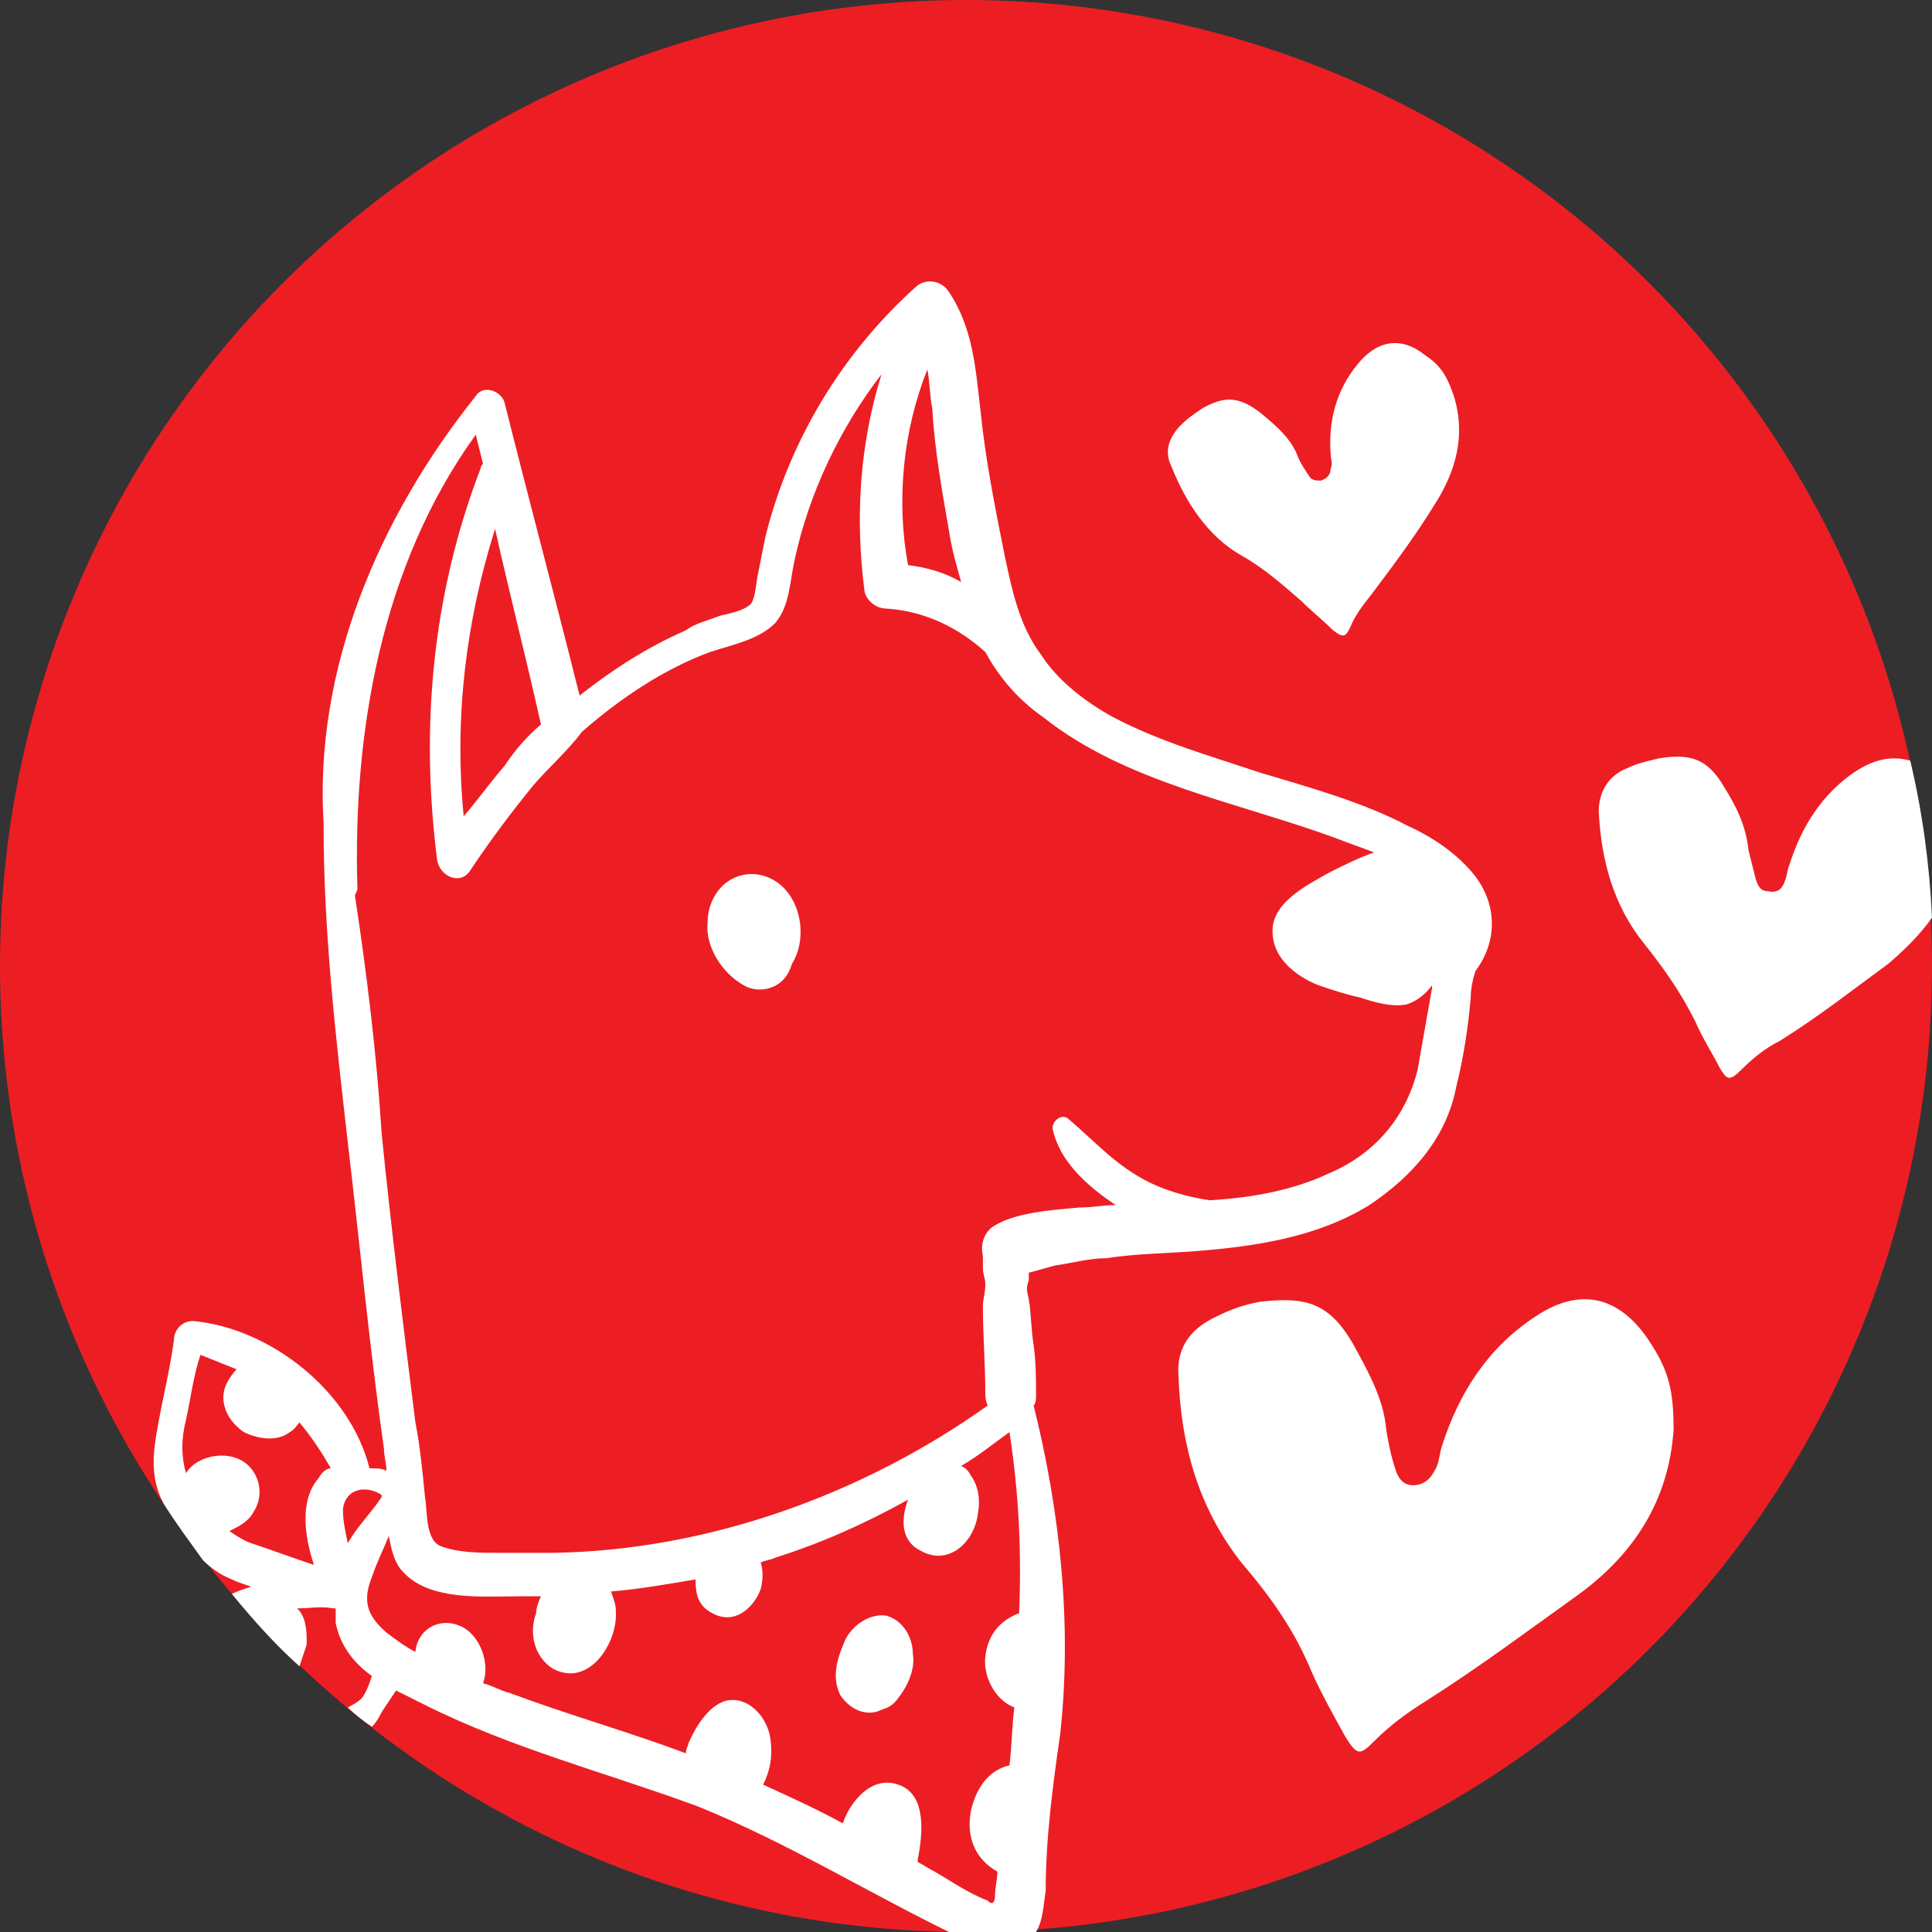 <?xml version="1.0" encoding="utf-8"?>
<!-- Generator: Adobe Illustrator 25.4.1, SVG Export Plug-In . SVG Version: 6.00 Build 0)  -->
<svg version="1.1" id="Layer_1" xmlns="http://www.w3.org/2000/svg" xmlns:xlink="http://www.w3.org/1999/xlink" x="0px" y="0px"
	 width="80px" height="80px" viewBox="0 0 80 80" style="enable-background:new 0 0 80 80;" xml:space="preserve">
<rect x="0" y="0" width="80" height="80" fill="#333333" stroke="none"/>
<style type="text/css">
	.st0{fill:#EC1E24;}
	.st1{fill:none;}
	.st2{fill:#FFFFFF;}
</style>
<g>
	<circle class="st0" cx="40" cy="40" r="40"/>
	<g>
		<path class="st1" d="M17.4,58.9c0.1,1,0.2,2.1,0.4,3.1c0.1,0.5,0,1.8,0.6,2c0.7,0.3,1.7,0.2,2.4,0.3c0.8,0,1.6,0.1,2.3,0
			c6.4-0.2,12.8-2.4,18-6.1c-0.1-0.1-0.1-0.3-0.1-0.5c0-1.2,0-2.4-0.1-3.6c0-0.3,0.1-0.6,0.1-0.9c0-0.2-0.1-0.4-0.1-0.7
			c0-0.2,0-0.3,0-0.5c-0.1-0.4,0-0.9,0.4-1.2c0.9-0.7,2.5-0.7,3.6-0.8c0.5,0,1-0.1,1.5-0.1c-1.2-0.7-2.3-1.8-2.6-3.1
			c-0.1-0.3,0.3-0.7,0.6-0.5c0.6,0.5,1.2,1.1,1.8,1.6c0.6,0.5,1.2,0.9,1.9,1.2c0.7,0.3,1.4,0.5,2.2,0.6c1.7-0.1,3.4-0.4,4.9-1.1
			c1.9-0.9,3.2-2.3,3.7-4.3c0.3-1.1,0.4-2.3,0.6-3.4c0,0,0-0.1,0-0.1c-0.3,0.4-0.7,0.7-1.1,0.8c-0.6,0.2-1.3-0.1-1.9-0.3
			c-0.6-0.2-1.2-0.3-1.7-0.5c-1-0.4-2-1.2-1.9-2.4c0.1-1.2,1.5-1.8,2.4-2.3c0.6-0.3,1.2-0.6,1.8-0.8c-0.5-0.2-1-0.4-1.6-0.6
			c-4.1-1.5-8.6-2.3-12.1-5c-1-0.8-1.8-1.7-2.4-2.7c-1.2-1-2.6-1.7-4.1-1.8c-0.4,0-0.8-0.3-0.9-0.7c-0.4-3.1-0.3-6.1,0.7-9
			c-1.8,2.2-3,4.9-3.6,7.7c-0.2,0.9-0.2,1.9-0.8,2.6c-0.7,0.7-1.8,0.9-2.7,1.2c-2,0.8-3.8,1.9-5.3,3.3c-0.6,0.8-1.4,1.5-2,2.2
			c-0.9,1.1-1.8,2.3-2.6,3.5c-0.5,0.7-1.3,0.4-1.4-0.4c-0.7-5.5-0.2-11,1.8-16.2c0-0.1,0.1-0.1,0.1-0.2c-0.1-0.4-0.2-0.8-0.3-1.2
			c-3.9,5.4-5,12.2-4.9,18.8c0,0.1,0,0.2-0.1,0.3c0.5,3.3,0.9,6.6,1.2,9.9C16.4,50.9,16.9,54.9,17.4,58.9z M31.2,36.2
			c1.7,0.1,2.3,2.4,1.5,3.7c-0.1,0.3-0.2,0.5-0.4,0.7c-0.4,0.4-1.1,0.5-1.6,0.2c-0.9-0.5-1.6-1.6-1.6-2.6
			C29.2,37.1,30.1,36.1,31.2,36.2z"/>
		<path class="st1" d="M12,59.2c-0.6,0.4-1.4,0.3-1.9,0c-0.6-0.3-1-1.1-0.8-1.8c0.1-0.3,0.3-0.6,0.5-0.8c-0.5-0.2-1-0.4-1.5-0.6
			C8,57,7.9,57.9,7.7,58.8c-0.2,0.8-0.2,1.5,0,2.2c0.5-0.8,1.9-1.1,2.6-0.3c0.5,0.5,0.5,1.3,0.2,1.9c-0.2,0.4-0.6,0.7-1,0.8
			c0.3,0.2,0.5,0.3,0.9,0.5c0.9,0.3,1.7,0.6,2.6,0.9c-0.4-1.2-0.5-2.7,0.2-3.6c0.2-0.2,0.3-0.3,0.5-0.4c-0.4-0.7-0.8-1.3-1.3-1.9
			C12.3,59,12.2,59.1,12,59.2z"/>
		<path class="st1" d="M39.7,60.9c0.1,0.1,0.3,0.3,0.4,0.4c0.3,0.5,0.3,1,0.3,1.5c-0.1,1.1-1.2,2.2-2.4,1.6
			c-0.8-0.5-0.8-1.4-0.5-2.1c-1.7,1-3.6,1.8-5.5,2.4c-0.2,0.1-0.4,0.1-0.6,0.2c0.1,0.3,0.2,0.7,0,1.1c-0.3,0.8-1.1,1.5-2,1
			c-0.6-0.3-0.7-0.9-0.7-1.4c-1.2,0.2-2.3,0.4-3.5,0.5c0.1,0.3,0.2,0.5,0.2,0.8c0.1,1.3-1.1,3.2-2.6,2.4c-0.8-0.5-1-1.4-0.7-2.3
			c0-0.3,0.1-0.5,0.2-0.7c-0.3,0-0.6,0-0.9,0c-1.5,0-3.7,0.1-4.8-1c-0.4-0.4-0.5-0.9-0.6-1.5c-0.3,0.6-0.5,1.1-0.7,1.7
			c-0.4,1-0.2,1.6,0.6,2.3c0.4,0.3,0.8,0.5,1.2,0.8c0.2-1,1.1-1.5,2-1c0.8,0.4,1.2,1.5,0.8,2.3c0.4,0.1,0.8,0.3,1.1,0.4
			c2.4,0.9,4.9,1.6,7.3,2.5c0-0.1,0.1-0.3,0.1-0.4c0.3-0.7,0.9-1.7,1.7-1.8c0.9-0.2,1.6,0.8,1.7,1.6c0.1,0.7,0,1.3-0.3,1.9
			c1.1,0.5,2.2,1,3.3,1.6c0.2-1,1.2-2.1,2.3-1.6c1.2,0.5,1,2.1,0.8,3.1c0,0,0,0.1,0,0.1c0.2,0.1,0.5,0.3,0.7,0.4
			c0.7,0.4,1.5,0.9,2.2,1.2c0.1,0,0.1,0,0.2,0.1c0-0.1,0-0.2,0.1-0.3c0.1-0.3,0.1-0.7,0.1-1c-0.9-0.5-1.3-1.4-1.1-2.5
			c0.2-0.9,0.7-1.6,1.6-1.9c0.1-0.8,0.1-1.6,0.2-2.4c-0.8-0.3-1.3-1.3-1.2-2.1c0.1-0.9,0.7-1.5,1.4-1.8c0.1-2.5,0-4.9-0.5-7.3
			C41,60,40.4,60.5,39.7,60.9z M37.2,70.3c-0.2,0.2-0.4,0.4-0.7,0.5c-0.6,0.3-1.3,0-1.7-0.6c-0.4-0.7-0.1-1.6,0.2-2.3
			c0.3-0.6,0.9-1.2,1.7-1c0.8,0.1,1.1,0.9,1.2,1.6C37.9,69.2,37.7,69.9,37.2,70.3z"/>
		<path class="st1" d="M78.1,40c-1.5,1.1-2.9,2.2-4.5,3.2c-0.6,0.4-1.1,0.8-1.6,1.2c-0.4,0.4-0.5,0.4-0.9-0.1
			c-0.4-0.6-0.7-1.3-1-1.9c-0.5-1.2-1.3-2.2-2.1-3.2c-1.3-1.6-1.8-3.5-1.9-5.5c0-0.8,0.4-1.5,1.2-1.8c0.4-0.2,0.8-0.4,1.3-0.4
			c1.3-0.2,2,0,2.7,1.2c0.5,0.8,0.9,1.6,1,2.6c0,0.4,0.2,0.8,0.3,1.2c0.1,0.3,0.2,0.4,0.5,0.5c0.3,0,0.5-0.2,0.7-0.4
			c0.1-0.2,0.1-0.5,0.2-0.7c0.5-1.6,1.4-2.9,2.8-3.9c0.8-0.5,1.5-0.6,2.2-0.3C75.2,13.5,59.2,0,40,0C17.9,0,0,17.9,0,40
			c0,8.1,2.4,15.6,6.5,21.8c-0.3-0.8-0.5-1.5-0.4-2.4c0.2-1.5,0.6-2.9,0.8-4.4c0-0.4,0.3-0.9,0.8-0.8c3.2,0.3,6.5,2.9,7.3,6.1
			c0.2,0,0.5,0.1,0.7,0.1c0-0.3-0.1-0.6-0.1-0.9c-0.5-4.2-1-8.5-1.5-12.7c-0.5-4.3-1-8.7-1-13.1c0,0,0-0.1,0-0.1
			c-0.4-6.4,2.3-12.8,6.3-17.7c0.3-0.4,1.1-0.2,1.2,0.3c1,4,2.1,8.1,3.1,12.1c1.3-1.1,2.8-2,4.4-2.7c0.5-0.2,1-0.4,1.4-0.6
			c0.4-0.1,1-0.2,1.3-0.5c0.2-0.3,0.2-0.9,0.3-1.3c0.1-0.5,0.2-1,0.3-1.5c1.1-3.9,3.2-7.5,6.2-10.3c0.4-0.4,1.1-0.3,1.4,0.2
			c0.9,1.5,1.1,3.2,1.3,4.9c0.2,2,0.5,4.1,1,6c0.3,1.4,0.7,2.9,1.5,4.1c0.8,1.1,1.9,2,3,2.6c1.9,1,4.1,1.6,6.1,2.3
			c2,0.7,4.2,1.3,6.1,2.2c1,0.5,2.1,1.2,2.8,2.1c0.9,1.2,0.9,2.7,0,3.9c-0.1,0.4-0.1,0.8-0.2,1.1c-0.2,1.2-0.4,2.5-0.6,3.7
			c-0.5,2.1-1.8,3.8-3.6,4.9c-2.1,1.4-4.6,1.7-7.1,1.9c-1.3,0.1-2.6,0.1-3.8,0.3c-0.7,0.1-1.4,0.2-2.1,0.3c-0.4,0.1-0.7,0.2-1.1,0.3
			c0,0.1,0,0.2,0,0.3c-0.1,0.3,0,0.5,0,0.8c0.1,0.6,0.1,1.3,0.2,1.9c0.1,0.7,0.1,1.4,0.1,2.1c0,0.1,0,0.2-0.1,0.4
			c1.1,4.4,1.6,9.1,1.1,13.6c-0.2,2.1-0.5,4.3-0.8,6.4c-0.1,0.6-0.1,1.2-0.4,1.7C63.5,78.6,80,61.2,80,40c0-0.6,0-1.3,0-1.9
			C79.5,38.8,78.9,39.4,78.1,40z M59.4,20.9c-0.8,1.2-1.7,2.5-2.6,3.7c-0.3,0.4-0.6,0.9-0.9,1.4c-0.2,0.4-0.3,0.5-0.7,0.1
			c-0.5-0.4-0.9-0.8-1.3-1.2c-0.7-0.8-1.6-1.4-2.5-1.9c-1.4-0.9-2.3-2.2-2.9-3.7c-0.2-0.6-0.1-1.2,0.4-1.7c0.3-0.3,0.6-0.5,0.9-0.7
			c0.9-0.5,1.6-0.6,2.4,0.2c0.6,0.5,1.1,1,1.5,1.7c0.1,0.3,0.4,0.6,0.5,0.9c0.1,0.2,0.3,0.3,0.5,0.2c0.3-0.1,0.4-0.3,0.4-0.5
			c0-0.2,0-0.4,0-0.6c0-1.4,0.3-2.6,1.1-3.7c0.8-1,1.8-1.1,2.8-0.4c0.6,0.5,0.9,0.9,1.2,1.7C60.7,18,60.3,19.5,59.4,20.9z
			 M65.4,65.7c-2,1.6-4.1,3.1-6.3,4.4c-0.8,0.5-1.5,1.1-2.2,1.7c-0.6,0.6-0.7,0.6-1.2-0.2c-0.5-0.9-1-1.8-1.4-2.7
			c-0.8-1.6-1.8-3.1-2.9-4.5c-1.8-2.2-2.6-4.8-2.6-7.7c0-1.2,0.6-2,1.6-2.5c0.6-0.3,1.2-0.5,1.8-0.6c1.8-0.2,2.8,0,3.8,1.7
			c0.7,1.1,1.3,2.3,1.4,3.6c0.1,0.6,0.2,1.1,0.4,1.7c0.1,0.4,0.3,0.6,0.7,0.6c0.4,0.1,0.7-0.2,0.9-0.6c0.1-0.3,0.2-0.6,0.3-1
			c0.7-2.2,1.9-4.1,3.9-5.4c1.8-1.2,3.5-0.8,4.7,1c0.7,1.1,0.9,1.9,0.9,3.5C69.1,61.8,67.6,64,65.4,65.7z"/>
		<path class="st1" d="M15.9,62c-0.6-0.4-1.5-0.3-1.6,0.6c-0.1,0.4,0.1,0.9,0.2,1.4c0.4-0.7,1-1.3,1.5-1.8
			C15.9,62.1,15.9,62,15.9,62z"/>
		<path class="st1" d="M19.3,33.6c0.5-0.7,1.1-1.4,1.7-2.1c0.5-0.5,1-1.1,1.5-1.7c-0.7-2.7-1.3-5.4-1.9-8.1
			C19.3,25.7,18.8,29.7,19.3,33.6z"/>
		<path class="st1" d="M17.3,70.4c-0.4-0.2-0.8-0.4-1.2-0.6c-0.2,0.3-0.4,0.6-0.6,0.9c-0.1,0.2-0.3,0.4-0.4,0.6
			c6.6,5.3,15,8.5,24.1,8.7c-3.6-1.7-6.9-3.9-10.6-5.3C24.8,73.2,20.9,72.3,17.3,70.4z"/>
		<path class="st1" d="M39.8,24.1c-0.2-0.7-0.3-1.4-0.5-2.1c-0.3-1.7-0.6-3.4-0.7-5.1c0-0.5-0.1-1.1-0.2-1.6c-1,2.6-1.4,5.4-0.9,8.1
			C38.3,23.5,39.1,23.7,39.8,24.1z"/>
		<path class="st1" d="M9.4,65c-0.5-0.2-0.9-0.5-1.2-0.8c0.4,0.5,0.8,1,1.1,1.4c0.3-0.1,0.5-0.2,0.8-0.3C9.9,65.2,9.6,65.1,9.4,65z"
			/>
		<path class="st1" d="M15.1,69.1c-0.8-0.6-1.4-1.3-1.5-2.2c0-0.2,0-0.4,0-0.6c0,0-0.1,0-0.1,0c-0.5-0.1-1-0.1-1.5,0
			c0,0,0.1,0.1,0.1,0.1c0.3,0.4,0.3,0.9,0.3,1.4c0,0.3-0.1,0.6-0.3,0.9c0.6,0.6,1.3,1.2,2,1.8c0.2-0.1,0.4-0.3,0.6-0.4
			C14.9,69.8,15,69.5,15.1,69.1z"/>
		<path class="st2" d="M43.9,71.8c0.5-4.5,0-9.2-1.1-13.6c0.1-0.1,0.1-0.3,0.1-0.4c0-0.7,0-1.4-0.1-2.1c-0.1-0.6-0.1-1.3-0.2-1.9
			c-0.1-0.4-0.1-0.5,0-0.8c0-0.1,0-0.2,0-0.3c0.4-0.1,0.7-0.2,1.1-0.3c0.7-0.1,1.4-0.3,2.1-0.3c1.3-0.2,2.6-0.2,3.8-0.3
			c2.5-0.2,5-0.6,7.1-1.9c1.8-1.2,3.2-2.8,3.6-4.9c0.3-1.2,0.5-2.5,0.6-3.7c0-0.4,0.1-0.8,0.2-1.1c0.9-1.2,0.9-2.7,0-3.9
			c-0.7-0.9-1.7-1.6-2.8-2.1c-1.9-1-4.1-1.6-6.1-2.2c-2.1-0.7-4.2-1.3-6.1-2.3c-1.1-0.6-2.3-1.5-3-2.6c-0.9-1.2-1.2-2.7-1.5-4.1
			c-0.4-2-0.8-4-1-6c-0.2-1.7-0.3-3.4-1.3-4.9c-0.3-0.5-1-0.6-1.4-0.2c-3,2.7-5.2,6.3-6.2,10.3c-0.1,0.5-0.2,1-0.3,1.5
			c-0.1,0.4-0.1,1-0.3,1.3c-0.3,0.3-0.9,0.4-1.3,0.5c-0.5,0.2-1,0.3-1.4,0.6c-1.6,0.7-3,1.6-4.4,2.7c-1-4-2.1-8.1-3.1-12.1
			c-0.1-0.5-0.9-0.8-1.2-0.3c-4,5-6.7,11.3-6.3,17.7c0,0,0,0.1,0,0.1c0,4.4,0.5,8.7,1,13.1c0.5,4.2,0.9,8.5,1.5,12.7
			c0,0.3,0.1,0.6,0.1,0.9c-0.2-0.1-0.4-0.1-0.7-0.1c-0.8-3.2-4.1-5.8-7.3-6.1c-0.5,0-0.8,0.4-0.8,0.8c-0.2,1.5-0.6,2.9-0.8,4.4
			c-0.1,0.9,0,1.7,0.4,2.4c0.5,0.8,1.1,1.6,1.6,2.3c0.3,0.3,0.7,0.6,1.2,0.8c0.2,0.1,0.5,0.2,0.8,0.3c-0.3,0.1-0.6,0.2-0.8,0.3
			c0.9,1.1,1.8,2.1,2.8,3c0.1-0.3,0.2-0.6,0.3-0.9c0-0.5,0-1-0.3-1.4c0,0-0.1-0.1-0.1-0.1c0.5,0,1-0.1,1.5,0c0,0,0.1,0,0.1,0
			c0,0.2,0,0.4,0,0.6c0.2,1,0.8,1.7,1.5,2.2c-0.1,0.3-0.2,0.6-0.4,0.9c-0.2,0.2-0.4,0.3-0.6,0.4c0.3,0.3,0.7,0.6,1,0.8
			c0.2-0.2,0.3-0.4,0.4-0.6c0.2-0.3,0.4-0.6,0.6-0.9c0.4,0.2,0.8,0.4,1.2,0.6c3.6,1.8,7.5,2.8,11.3,4.2c3.7,1.5,7.1,3.6,10.6,5.3
			c0.3,0,0.5,0,0.8,0c0.9,0,1.8,0,2.6-0.1c0.3-0.5,0.3-1.1,0.4-1.7C43.3,76.1,43.6,73.9,43.9,71.8z M38.4,15.3
			c0.1,0.5,0.1,1.1,0.2,1.6c0.1,1.7,0.4,3.4,0.7,5.1c0.1,0.7,0.3,1.4,0.5,2.1c-0.7-0.4-1.4-0.6-2.2-0.7
			C37.1,20.7,37.4,17.8,38.4,15.3z M20.5,21.9c0.6,2.7,1.3,5.4,1.9,8.1c-0.6,0.5-1.1,1.1-1.5,1.7c-0.6,0.7-1.1,1.4-1.7,2.1
			C18.8,29.7,19.3,25.7,20.5,21.9z M14.7,37.1c0-0.1,0.1-0.2,0.1-0.3c-0.2-6.5,1-13.4,4.9-18.8c0.1,0.4,0.2,0.8,0.3,1.2
			c0,0-0.1,0.1-0.1,0.2c-2,5.2-2.5,10.7-1.8,16.2c0.1,0.7,1,1.1,1.4,0.4c0.8-1.2,1.7-2.4,2.6-3.5c0.6-0.7,1.4-1.4,2-2.2
			c1.6-1.4,3.4-2.6,5.3-3.3c0.9-0.3,2-0.5,2.7-1.2c0.6-0.7,0.6-1.7,0.8-2.6c0.6-2.8,1.9-5.5,3.6-7.7c-0.9,2.9-1.1,5.9-0.7,9
			c0.1,0.4,0.5,0.7,0.9,0.7c1.6,0.1,3,0.8,4.1,1.8c0.6,1.1,1.4,2,2.4,2.7c3.4,2.7,8,3.5,12.1,5c0.5,0.2,1.1,0.4,1.6,0.6
			c-0.6,0.2-1.2,0.5-1.8,0.8c-0.9,0.5-2.3,1.2-2.4,2.3c-0.1,1.2,0.9,2,1.9,2.4c0.6,0.2,1.2,0.4,1.7,0.5c0.6,0.2,1.3,0.4,1.9,0.3
			c0.4-0.1,0.8-0.4,1.1-0.8c0,0,0,0.1,0,0.1c-0.2,1.1-0.4,2.3-0.6,3.4c-0.5,2-1.8,3.5-3.7,4.3c-1.5,0.7-3.2,1-4.9,1.1
			c-0.7-0.1-1.5-0.3-2.2-0.6c-0.7-0.3-1.3-0.7-1.9-1.2c-0.6-0.5-1.2-1.1-1.8-1.6c-0.3-0.2-0.7,0.2-0.6,0.5c0.3,1.3,1.4,2.3,2.6,3.1
			c-0.5,0-1,0.1-1.5,0.1c-1.1,0.1-2.7,0.2-3.6,0.8c-0.4,0.3-0.5,0.8-0.4,1.2c0,0.2,0,0.3,0,0.5c0,0.3,0.1,0.4,0.1,0.7
			c0,0.3-0.1,0.6-0.1,0.9c0,1.2,0.1,2.4,0.1,3.6c0,0.1,0,0.3,0.1,0.5c-5.2,3.7-11.6,6-18,6.1c-0.8,0-1.6,0-2.3,0
			c-0.7,0-1.7,0-2.4-0.3c-0.6-0.3-0.5-1.5-0.6-2c-0.1-1-0.2-2.1-0.4-3.1c-0.5-4-1-8-1.4-12C15.6,43.7,15.2,40.4,14.7,37.1z
			 M13.2,61.2c-0.8,0.9-0.6,2.4-0.2,3.6c-0.9-0.3-1.7-0.6-2.6-0.9c-0.3-0.1-0.6-0.3-0.9-0.5c0.4-0.2,0.8-0.4,1-0.8
			c0.4-0.6,0.3-1.4-0.2-1.9c-0.7-0.7-2.1-0.5-2.6,0.3c-0.2-0.7-0.2-1.4,0-2.2C7.9,57.9,8,57,8.3,56.1c0.5,0.2,1,0.4,1.5,0.6
			c-0.2,0.2-0.4,0.5-0.5,0.8c-0.2,0.7,0.2,1.4,0.8,1.8c0.6,0.3,1.4,0.4,1.9,0c0.2-0.1,0.3-0.3,0.4-0.4c0.5,0.6,0.9,1.2,1.3,1.9
			C13.5,60.8,13.3,61,13.2,61.2z M14.4,63.9c-0.1-0.5-0.2-0.9-0.2-1.4c0.1-0.9,1-1,1.6-0.6c0,0,0,0.1,0,0.1
			C15.4,62.6,14.8,63.2,14.4,63.9z M42.2,66.8c-0.8,0.3-1.3,0.9-1.4,1.8c-0.1,0.8,0.4,1.8,1.2,2.1c-0.1,0.8-0.1,1.6-0.2,2.4
			c-0.9,0.2-1.4,1-1.6,1.9c-0.2,1.1,0.2,2,1.1,2.5c0,0.3-0.1,0.7-0.1,1c0,0.1,0,0.2-0.1,0.3c-0.1,0-0.1,0-0.2-0.1
			c-0.8-0.3-1.5-0.8-2.2-1.2c-0.2-0.1-0.5-0.3-0.7-0.4c0,0,0,0,0-0.1c0.2-1,0.4-2.7-0.8-3.1c-1.1-0.4-2,0.7-2.3,1.6
			c-1.1-0.6-2.2-1.1-3.3-1.6c0.3-0.6,0.4-1.2,0.3-1.9c-0.1-0.8-0.8-1.7-1.7-1.6c-0.8,0.1-1.4,1.1-1.7,1.8c0,0.1-0.1,0.2-0.1,0.4
			c-2.4-0.9-4.9-1.6-7.3-2.5c-0.4-0.1-0.7-0.3-1.1-0.4c0.3-0.8-0.1-1.9-0.8-2.3c-0.9-0.5-1.9,0-2,1c-0.4-0.2-0.8-0.5-1.2-0.8
			c-0.8-0.7-1-1.3-0.6-2.3c0.2-0.6,0.5-1.2,0.7-1.7c0.1,0.5,0.2,1.1,0.6,1.5c1.1,1.2,3.3,1,4.8,1c0.3,0,0.6,0,0.9,0
			c-0.1,0.2-0.2,0.5-0.2,0.7c-0.3,0.8-0.1,1.8,0.7,2.3c1.5,0.8,2.7-1.1,2.6-2.4c0-0.3-0.1-0.5-0.2-0.8c1.2-0.1,2.3-0.3,3.5-0.5
			c0,0.6,0.1,1.1,0.7,1.4c0.9,0.5,1.7-0.2,2-1c0.1-0.4,0.1-0.8,0-1.1c0.2-0.1,0.4-0.1,0.6-0.2c1.9-0.6,3.7-1.4,5.5-2.4
			c-0.3,0.8-0.3,1.7,0.5,2.1c1.2,0.7,2.3-0.4,2.4-1.6c0.1-0.5,0-1.1-0.3-1.5c-0.1-0.2-0.2-0.3-0.4-0.4c0.7-0.4,1.3-0.9,2-1.4
			C42.2,61.9,42.3,64.3,42.2,66.8z"/>
		<path class="st2" d="M30.8,40.8c0.5,0.3,1.2,0.2,1.6-0.2c0.2-0.2,0.3-0.4,0.4-0.7c0.8-1.3,0.2-3.5-1.5-3.7c-1.2-0.1-2,0.9-2,2
			C29.2,39.2,29.9,40.3,30.8,40.8z"/>
		<path class="st2" d="M36.7,66.9c-0.7-0.1-1.4,0.4-1.7,1c-0.3,0.7-0.6,1.5-0.2,2.3c0.4,0.6,1.1,0.9,1.7,0.6
			c0.3-0.1,0.5-0.2,0.7-0.5c0.4-0.5,0.7-1.2,0.6-1.8C37.8,67.8,37.4,67.1,36.7,66.9z"/>
		<path class="st2" d="M59,14.7c-1-0.8-2-0.6-2.8,0.4c-0.9,1.1-1.2,2.4-1.1,3.7c0,0.2,0.1,0.4,0,0.6c0,0.2-0.1,0.4-0.4,0.5
			c-0.2,0-0.4,0-0.5-0.2c-0.2-0.3-0.4-0.6-0.5-0.9c-0.3-0.7-0.9-1.2-1.5-1.7c-0.9-0.7-1.5-0.7-2.4-0.2c-0.3,0.2-0.6,0.4-0.9,0.7
			c-0.5,0.5-0.7,1.1-0.4,1.7c0.6,1.5,1.5,2.9,2.9,3.7c0.9,0.5,1.7,1.2,2.5,1.9c0.4,0.4,0.9,0.8,1.3,1.2c0.4,0.3,0.5,0.3,0.7-0.1
			c0.2-0.5,0.5-0.9,0.9-1.4c0.9-1.2,1.8-2.4,2.6-3.7c0.9-1.4,1.3-2.9,0.8-4.5C59.9,15.5,59.6,15.1,59,14.7z"/>
		<path class="st2" d="M63.6,54.5c-2,1.3-3.2,3.2-3.9,5.4c-0.1,0.3-0.1,0.7-0.3,1c-0.2,0.4-0.5,0.6-0.9,0.6c-0.4,0-0.6-0.3-0.7-0.6
			c-0.2-0.6-0.3-1.1-0.4-1.7c-0.1-1.3-0.8-2.5-1.4-3.6c-1-1.7-2-1.9-3.8-1.7c-0.6,0.1-1.2,0.3-1.8,0.6c-1.1,0.5-1.7,1.3-1.6,2.5
			c0.1,2.8,0.8,5.4,2.6,7.7c1.2,1.4,2.2,2.8,2.9,4.5c0.4,0.9,0.9,1.8,1.4,2.7c0.5,0.8,0.6,0.8,1.2,0.2c0.7-0.7,1.4-1.2,2.2-1.7
			c2.2-1.4,4.2-2.9,6.3-4.4c2.3-1.7,3.7-3.9,3.9-6.8c0-1.6-0.2-2.4-0.9-3.5C67.1,53.6,65.4,53.3,63.6,54.5z"/>
		<path class="st2" d="M76.9,31.9c-1.4,0.9-2.3,2.3-2.8,3.9C74,36,74,36.3,73.9,36.5c-0.1,0.3-0.3,0.5-0.7,0.4
			c-0.3,0-0.4-0.2-0.5-0.5c-0.1-0.4-0.2-0.8-0.3-1.2c-0.1-1-0.5-1.8-1-2.6c-0.7-1.2-1.4-1.4-2.7-1.2c-0.4,0.1-0.9,0.2-1.3,0.4
			c-0.8,0.3-1.2,1-1.2,1.8c0.1,2,0.6,3.9,1.9,5.5c0.8,1,1.5,2,2.1,3.2c0.3,0.7,0.7,1.3,1,1.9c0.3,0.5,0.4,0.6,0.9,0.1
			c0.5-0.5,1-0.9,1.6-1.2c1.6-1,3-2.1,4.5-3.2c0.7-0.6,1.3-1.2,1.8-1.9c-0.1-2.2-0.4-4.4-0.9-6.5C78.4,31.3,77.7,31.4,76.9,31.9z"/>
	</g>
</g>
</svg>
